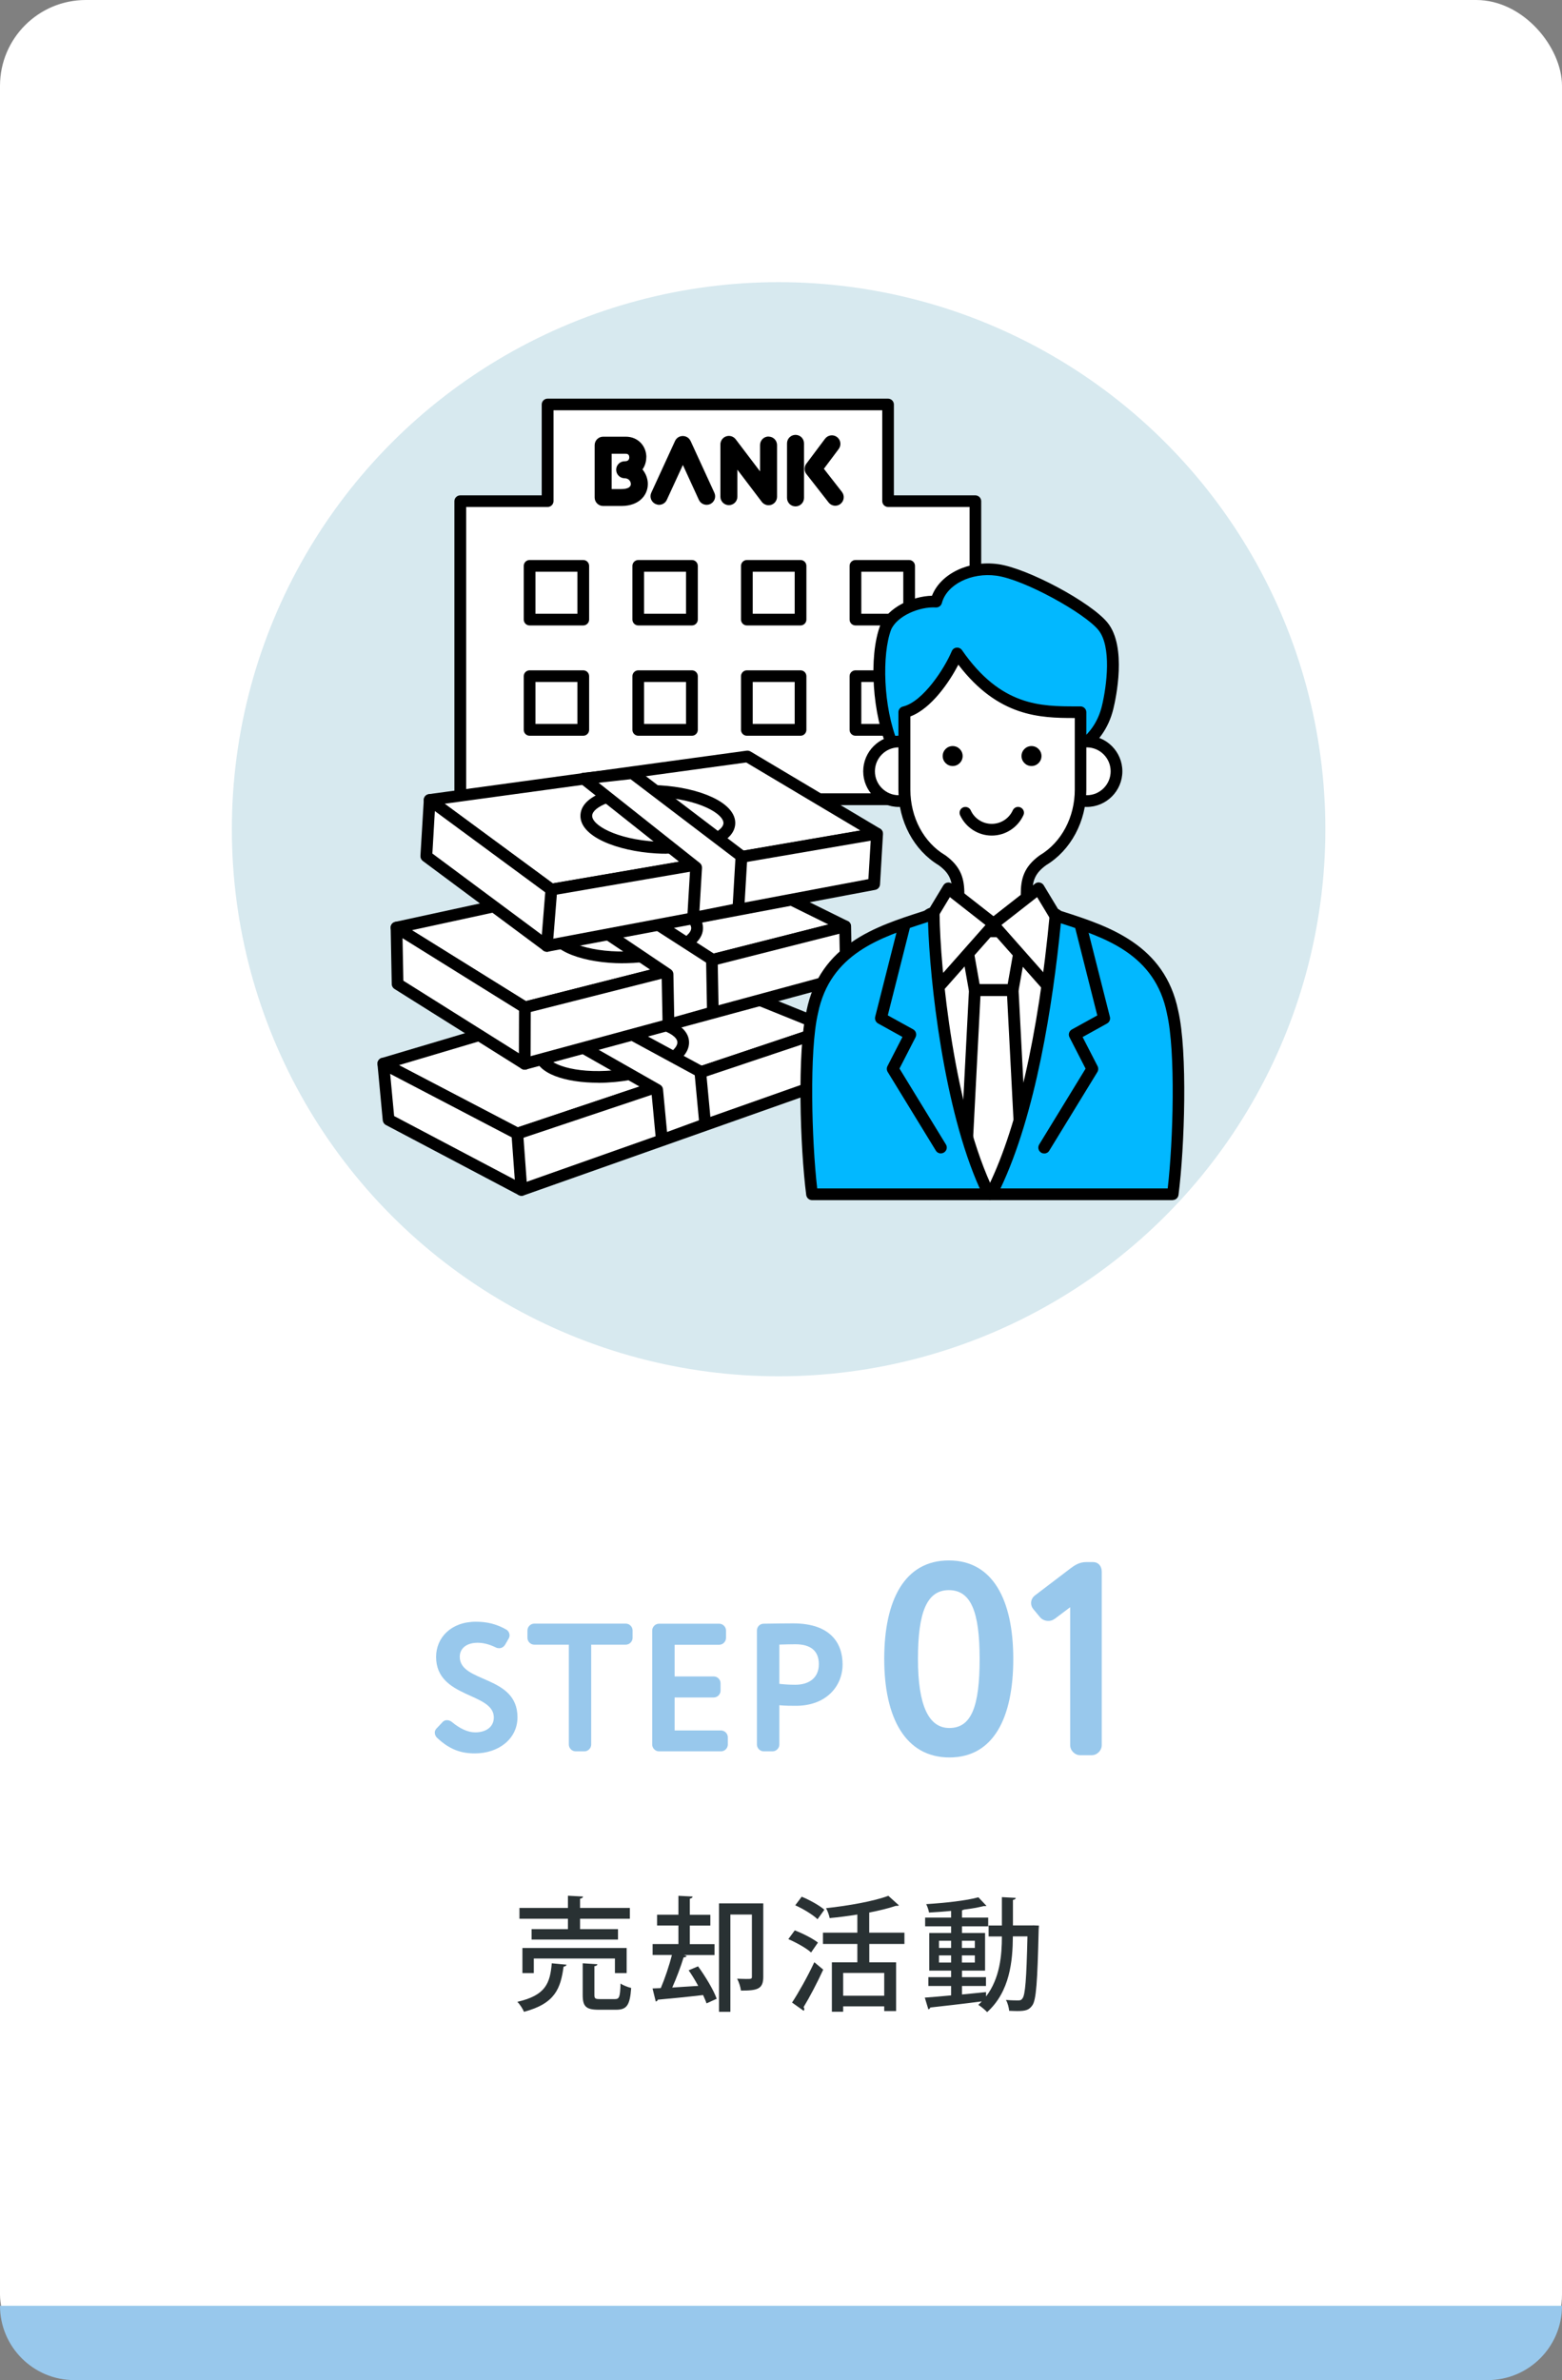 <?xml version="1.0" encoding="UTF-8"?><svg id="_レイヤー_2" xmlns="http://www.w3.org/2000/svg" xmlns:xlink="http://www.w3.org/1999/xlink" viewBox="0 0 189.44 288.49"><rect x="0" y="0" width="189.44" height="288.49" fill="#808080" stroke="none"/><defs><style>.cls-1{fill:none;}.cls-2{fill:#98c8ec;}.cls-3{fill:#293133;}.cls-4{fill:#02b8ff;}.cls-5{fill:#fff;}.cls-6{fill:#d7e9ef;}.cls-7{clip-path:url(#clippath);}</style><clipPath id="clippath"><circle class="cls-6" cx="94.43" cy="100.51" r="66.31"/></clipPath></defs><g id="_レイヤー_1-2"><rect class="cls-5" width="189.44" height="288.49" rx="10.41" ry="10.41"/><path class="cls-2" d="M189.44,279.48h0c0,4.98-4.04,9.01-9.01,9.01H9.01c-4.98,0-9.01-4.04-9.01-9.01h0"/><path class="cls-3" d="M68.71,238.14c-.02.12-.15.21-.36.24-.36,2.61-1,4.47-4.8,5.47-.15-.36-.51-.93-.81-1.21,3.45-.78,3.97-2.26,4.18-4.67l1.79.17ZM68.88,233.83v-1.26h-5.88v-1.31h5.88v-1.48l1.83.1c-.02.14-.11.21-.36.26v1.12h6.04v1.31h-6.04v1.26h4.6v1.26h-10.48v-1.26h4.41ZM76.01,239.16h-1.43v-1.77h-9.84v1.77h-1.38v-3.04h12.64v3.04ZM72.09,241.8c0,.45.1.51.69.51h1.8c.53,0,.63-.24.68-1.89.3.22.9.45,1.29.54-.15,2.11-.54,2.64-1.83,2.64h-2.12c-1.54,0-1.93-.41-1.93-1.79v-3.84l1.78.11c-.01.12-.1.21-.36.24v3.48Z"/><path class="cls-3" d="M83.29,237.07c-.05.12-.2.18-.38.18-.33,1.08-.87,2.52-1.38,3.66.99-.06,2.07-.14,3.15-.2-.36-.66-.76-1.32-1.16-1.89l1.14-.48c.88,1.21,1.88,2.85,2.26,3.93l-1.23.56c-.1-.3-.25-.63-.42-1.01-2.04.24-4.12.44-5.49.56-.03.13-.13.21-.25.22l-.39-1.58,1-.04c.48-1.12,1.02-2.71,1.35-4.02h-2.34v-1.32h3.13v-2.25h-2.59v-1.31h2.59v-2.29l1.72.09c-.01.14-.12.21-.34.26v1.95h2.49v1.31h-2.49v2.25h3v1.32h-3.71l.32.11ZM92.57,230.7v8.91c0,1.5-.72,1.67-2.71,1.67-.04-.41-.25-1.06-.46-1.44.41.01.79.03,1.08.03.63,0,.71,0,.71-.27v-7.54h-2.61v11.79h-1.38v-13.14h5.38Z"/><path class="cls-3" d="M96.39,233.98c.95.36,2.19.99,2.81,1.48l-.83,1.2c-.58-.53-1.79-1.2-2.76-1.62l.78-1.06ZM96.06,242.73c.77-1.17,1.88-3.13,2.7-4.89l1.08.9c-.74,1.61-1.67,3.38-2.38,4.54.06.08.09.17.09.24s-.03.15-.08.21l-1.41-1ZM97.23,229.9c.95.39,2.15,1.05,2.75,1.58l-.83,1.15c-.55-.54-1.74-1.26-2.7-1.69l.78-1.04ZM109.7,235.63h-4.27v2.22h3.25v5.91h-1.44v-.57h-4.98v.65h-1.37v-5.99h3.09v-2.22h-4.17v-1.37h4.17v-2.2c-1.11.18-2.26.33-3.36.43-.06-.34-.25-.88-.44-1.2,2.75-.3,5.8-.84,7.56-1.5l1.28,1.16c-.08.06-.15.06-.38.06-.88.3-2.01.57-3.22.81v2.44h4.27v1.37ZM107.24,241.9v-2.76h-4.98v2.76h4.98Z"/><path class="cls-3" d="M125.25,233.37l.75.03c-.01.12-.01.31-.03.46-.15,6.42-.3,8.56-.77,9.21-.4.58-.85.69-1.84.69-.3,0-.63-.02-.97-.03-.03-.39-.18-.96-.39-1.32.65.06,1.23.06,1.5.06.23,0,.38-.04.51-.25.33-.42.48-2.31.6-7.51h-1.77c-.02,3-.36,6.69-3.12,9.18-.23-.25-.74-.69-1.07-.88.15-.14.29-.27.42-.42-2.32.3-4.71.57-6.25.74-.02.12-.12.2-.23.22l-.43-1.42c.85-.06,1.96-.15,3.19-.27v-1.14h-2.76v-1.07h2.76v-.79h-2.65v-4.56h2.65v-.81h-3.15v-1.06h3.15v-.81c-.9.09-1.83.15-2.68.2-.04-.29-.2-.75-.34-1.02,2.23-.14,4.86-.42,6.33-.83l.98,1.04s-.09.03-.15.03c-.04,0-.1,0-.17-.01-.66.17-1.48.32-2.4.43-.06.03-.14.06-.25.09v.88h3.18v1.06h-3.18v.81h2.8v4.56h-2.8v.79h2.91v1.07h-2.91v1.03c.96-.09,1.95-.19,2.92-.29v.53c1.69-2.21,1.92-5.02,1.92-7.27h-1.61v-1.33h1.61v-3.44l1.68.09c-.01.13-.11.21-.34.25v3.09h2.41ZM113.88,235.24v.87h1.47v-.87h-1.47ZM113.88,237.88h1.47v-.87h-1.47v.87ZM118.23,235.24h-1.57v.87h1.57v-.87ZM118.23,237.88v-.87h-1.57v.87h1.57Z"/><path class="cls-2" d="M53.66,208.74c.18-.18.35-.24.55-.24.22,0,.44.09.62.24.99.82,1.94,1.24,2.81,1.24,1.28,0,2.25-.64,2.25-1.81,0-3.05-7-2.3-7-7.34,0-2.32,1.81-4.26,4.82-4.26,1.41,0,2.52.29,3.69.95.24.13.4.42.4.71,0,.13-.04.27-.11.38l-.42.73c-.18.29-.44.44-.73.44-.13,0-.27-.02-.4-.09-.82-.4-1.55-.57-2.21-.57-1.35,0-2.17.68-2.17,1.7,0,3.2,7,2.19,7,7.33,0,2.61-2.28,4.38-5.17,4.38-1.68,0-3.05-.46-4.57-1.88-.18-.16-.29-.4-.29-.64,0-.18.07-.35.2-.49l.73-.77Z"/><path class="cls-2" d="M69.81,212.28c-.44,0-.82-.38-.82-.82v-12.11h-4.2c-.44,0-.82-.38-.82-.82v-.91c0-.44.38-.82.82-.82h11.11c.44,0,.82.38.82.82v.91c0,.44-.38.82-.82.82h-4.2v12.11c0,.44-.38.82-.82.82h-1.08Z"/><path class="cls-2" d="M88.27,211.46c0,.44-.38.82-.82.82h-7.53c-.44,0-.82-.38-.82-.82v-13.83c0-.44.38-.82.82-.82h7.31c.44,0,.82.38.82.82v.91c0,.44-.38.82-.82.82h-5.41v3.84h4.75c.44,0,.82.38.82.82v.91c0,.44-.38.82-.82.82h-4.75v4h5.63c.44,0,.82.38.82.82v.91Z"/><path class="cls-2" d="M102.19,201.74c0,2.63-1.97,5.02-5.66,5.02-.46,0-1.35,0-2.01-.07v4.77c0,.44-.38.82-.82.82h-1.08c-.44,0-.82-.38-.82-.82v-13.83c0-.44.35-.82.82-.82,1.1-.02,2.74-.04,3.58-.04,4.55,0,5.99,2.43,5.99,4.97ZM94.52,204.1c.64.07,1.3.11,1.92.11,1.61,0,2.87-.77,2.87-2.5,0-1.61-.99-2.41-2.85-2.41-.55,0-1.22.02-1.94.04v4.75Z"/><path class="cls-2" d="M115.08,189.14c5.34,0,7.81,4.8,7.81,11.94s-2.4,11.94-7.74,11.94-7.91-4.8-7.91-11.94,2.47-11.94,7.84-11.94ZM115.14,209.45c2.67,0,3.67-2.6,3.67-8.37s-1.07-8.34-3.74-8.34-3.74,2.7-3.74,8.34,1.3,8.37,3.8,8.37Z"/><path class="cls-2" d="M127.88,196.24c-.23.17-.5.23-.73.23-.37,0-.73-.13-1-.43l-.83-1c-.17-.2-.27-.47-.27-.73,0-.37.17-.7.47-.93l4.3-3.27c.53-.4,1.1-.77,1.9-.77h.83c.67,0,1.07.5,1.07,1.17v21.01c0,.67-.57,1.23-1.23,1.23h-1.37c-.67,0-1.23-.57-1.23-1.23v-16.71l-1.9,1.43Z"/><circle class="cls-6" cx="94.43" cy="100.51" r="66.31"/><g class="cls-7"><polygon class="cls-5" points="46.49 128.92 83.79 117.84 100.74 124.68 62.74 137.41 46.49 128.92"/><path d="M62.74,138.12c-.11,0-.23-.03-.33-.08l-16.25-8.49c-.26-.13-.41-.41-.38-.7.03-.29.23-.53.51-.61l37.3-11.09c.15-.05.32-.04.47.02l16.95,6.85c.28.11.45.38.45.68,0,.3-.2.56-.49.65l-38,12.73c-.07.02-.15.04-.23.04ZM48.38,129.11l14.42,7.53,35.88-12.02-14.93-6.03-35.37,10.52Z"/><path class="cls-5" d="M82.86,126.22c.18,1.88-3.55,3.77-8.33,4.22s-8.79-.71-8.97-2.59c-.18-1.88,3.55-3.77,8.33-4.22,4.78-.45,8.79.71,8.97,2.59Z"/><path d="M72.56,131.24c-3.87,0-7.5-1.05-7.71-3.33-.25-2.67,4.44-4.57,8.97-4.99,2.4-.23,4.7-.07,6.47.45,1.99.58,3.16,1.57,3.27,2.79.25,2.67-4.44,4.57-8.97,4.99-.67.06-1.36.1-2.03.1ZM75.93,124.25c-.64,0-1.3.03-1.97.09-4.92.46-7.79,2.32-7.69,3.44.11,1.12,3.27,2.41,8.19,1.95,4.92-.46,7.79-2.32,7.69-3.44-.05-.57-.92-1.17-2.25-1.55-1.12-.32-2.49-.49-3.97-.49Z"/><polygon class="cls-5" points="46.49 128.92 47.13 135.73 63.24 144.23 101.31 130.78 100.74 124.68 62.74 137.41 46.49 128.92"/><path d="M63.24,144.94c-.11,0-.23-.03-.33-.08l-16.11-8.5c-.21-.11-.35-.32-.38-.56l-.64-6.81c-.02-.26.1-.51.31-.66.22-.15.5-.16.73-.04l15.98,8.35,37.71-12.63c.21-.07.43-.04.61.08s.3.31.32.53l.57,6.1c.03.33-.16.63-.47.74l-38.07,13.45c-.08.03-.16.04-.24.04ZM47.81,135.28l15.49,8.17,37.26-13.16-.44-4.65-37.15,12.44c-.18.06-.38.05-.56-.04l-15.09-7.88.48,5.12Z"/><path d="M63.24,144.94c-.37,0-.68-.29-.71-.66l-.5-6.82c-.03-.39.27-.73.66-.76.39-.03.73.27.76.66l.5,6.82c.03.39-.27.73-.66.76-.02,0-.04,0-.05,0Z"/><polygon class="cls-5" points="64.58 123.5 79.69 132.1 80.27 138.19 85.52 136.27 84.92 129.89 70.3 121.97 64.58 123.5"/><path d="M80.27,138.91c-.13,0-.26-.04-.38-.11-.19-.12-.31-.32-.33-.54l-.54-5.73-14.79-8.41c-.25-.14-.39-.42-.35-.71.04-.29.24-.52.52-.6l5.72-1.54c.18-.05.36-.03.52.06l14.62,7.92c.21.11.35.32.37.56l.6,6.38c.03.32-.16.62-.46.74l-5.26,1.92c-.08.03-.16.04-.24.04ZM66.44,123.74l13.61,7.74c.2.11.34.32.36.55l.49,5.18,3.87-1.42-.51-5.46-14.04-7.61-3.77,1.02Z"/><polygon class="cls-5" points="48.09 112.43 86.11 104.17 102.5 112.27 63.65 122.11 48.09 112.43"/><path d="M63.65,122.83c-.13,0-.26-.04-.38-.11l-15.56-9.68c-.25-.15-.37-.44-.33-.73.05-.29.27-.51.55-.57l38.02-8.26c.16-.03.32-.01.47.06l16.39,8.1c.27.13.42.42.39.71-.03.3-.24.54-.53.62l-38.85,9.84c-.06.01-.12.02-.17.02ZM49.96,112.75l13.82,8.59,36.68-9.29-14.44-7.13-36.06,7.83Z"/><path class="cls-5" d="M84.55,112.47c.04,1.89-3.83,3.49-8.62,3.58-4.8.09-8.71-1.37-8.75-3.26-.04-1.89,3.83-3.49,8.62-3.58,4.8-.09,8.71,1.37,8.75,3.26Z"/><path d="M75.54,116.76c-4.44,0-9.02-1.36-9.07-3.96-.02-1.23,1.02-2.34,2.94-3.13,1.71-.71,3.98-1.12,6.38-1.17,4.55-.09,9.43,1.27,9.47,3.95.05,2.68-4.77,4.22-9.32,4.3-.13,0-.27,0-.4,0ZM76.24,109.92c-.14,0-.28,0-.43,0-2.23.04-4.32.42-5.86,1.06-1.28.53-2.07,1.22-2.06,1.79.02,1.13,3.08,2.65,8.02,2.56,4.94-.09,7.94-1.72,7.92-2.85h0c-.02-1.1-2.91-2.56-7.6-2.56Z"/><polygon class="cls-5" points="48.09 112.43 48.21 119.27 63.64 128.95 102.61 118.4 102.5 112.27 63.65 122.11 48.09 112.43"/><path d="M63.64,129.66c-.13,0-.26-.04-.38-.11l-15.42-9.68c-.2-.13-.33-.35-.33-.59l-.13-6.83c0-.26.13-.5.36-.63.23-.13.51-.12.73.01l15.31,9.52,38.55-9.76c.21-.05.43,0,.61.12.17.13.28.34.28.55l.11,6.12c0,.33-.21.62-.53.7l-38.98,10.55c-.06.02-.12.02-.19.02ZM48.92,118.87l14.83,9.31,38.14-10.33-.09-4.67-37.98,9.62c-.19.05-.39.02-.55-.09l-14.45-8.99.1,5.14Z"/><path d="M63.64,129.66h0c-.39,0-.71-.32-.71-.71l.02-6.84c0-.39.32-.71.71-.71h0c.39,0,.71.32.71.71l-.02,6.84c0,.39-.32.71-.71.71Z"/><polygon class="cls-5" points="66.53 108.38 80.96 118.09 81.07 124.21 86.45 122.69 86.33 116.28 72.35 107.28 66.53 108.38"/><path d="M81.07,124.92c-.15,0-.3-.05-.42-.14-.18-.13-.28-.34-.29-.56l-.11-5.75-14.12-9.5c-.24-.16-.36-.45-.3-.73.06-.28.28-.5.56-.56l5.82-1.11c.18-.03.36,0,.52.1l13.98,9c.2.13.32.35.33.59l.12,6.41c0,.32-.21.61-.52.7l-5.38,1.52c-.06.02-.13.03-.19.03ZM68.37,108.76l12.99,8.74c.19.13.31.35.31.58l.1,5.2,3.97-1.12-.1-5.48-13.43-8.64-3.84.73Z"/><polygon class="cls-5" points="107.7 60.74 107.7 49.02 66.41 49.02 66.41 60.74 55.82 60.74 55.82 96.88 118.3 96.88 118.3 60.74 107.7 60.74"/><path d="M118.3,97.59h-62.48c-.39,0-.71-.32-.71-.71v-36.13c0-.39.32-.71.71-.71h9.88v-11.01c0-.39.32-.71.71-.71h41.29c.39,0,.71.32.71.71v11.01h9.88c.39,0,.71.32.71.71v36.13c0,.39-.32.71-.71.71ZM56.53,96.16h61.06v-34.71h-9.88c-.39,0-.71-.32-.71-.71v-11.01h-39.87v11.01c0,.39-.32.71-.71.71h-9.88v34.71Z"/><rect class="cls-5" x="64.23" y="68.59" width="6.51" height="6.51"/><path d="M70.74,75.81h-6.51c-.39,0-.71-.32-.71-.71v-6.51c0-.39.32-.71.71-.71h6.51c.39,0,.71.32.71.71v6.51c0,.39-.32.71-.71.71ZM64.94,74.39h5.09v-5.09h-5.09v5.09Z"/><rect class="cls-5" x="77.4" y="68.59" width="6.51" height="6.51"/><path d="M83.92,75.81h-6.51c-.39,0-.71-.32-.71-.71v-6.51c0-.39.32-.71.71-.71h6.51c.39,0,.71.32.71.71v6.51c0,.39-.32.71-.71.71ZM78.11,74.39h5.09v-5.09h-5.09v5.09Z"/><rect class="cls-5" x="90.57" y="68.59" width="6.51" height="6.51"/><path d="M97.09,75.81h-6.51c-.39,0-.71-.32-.71-.71v-6.51c0-.39.32-.71.71-.71h6.51c.39,0,.71.32.71.71v6.51c0,.39-.32.71-.71.71ZM91.29,74.39h5.09v-5.09h-5.09v5.09Z"/><rect class="cls-5" x="103.75" y="68.59" width="6.51" height="6.51"/><path d="M110.26,75.81h-6.51c-.39,0-.71-.32-.71-.71v-6.51c0-.39.32-.71.71-.71h6.51c.39,0,.71.32.71.71v6.51c0,.39-.32.71-.71.71ZM104.46,74.39h5.09v-5.09h-5.09v5.09Z"/><rect class="cls-5" x="64.23" y="81.95" width="6.51" height="6.51"/><path d="M70.74,89.18h-6.51c-.39,0-.71-.32-.71-.71v-6.51c0-.39.32-.71.71-.71h6.51c.39,0,.71.32.71.71v6.51c0,.39-.32.71-.71.71ZM64.94,87.75h5.09v-5.09h-5.09v5.09Z"/><rect class="cls-5" x="77.4" y="81.95" width="6.51" height="6.51"/><path d="M83.92,89.18h-6.51c-.39,0-.71-.32-.71-.71v-6.51c0-.39.32-.71.71-.71h6.51c.39,0,.71.32.71.71v6.51c0,.39-.32.71-.71.71ZM78.11,87.75h5.09v-5.09h-5.09v5.09Z"/><rect class="cls-5" x="90.57" y="81.95" width="6.51" height="6.51"/><path d="M97.09,89.18h-6.51c-.39,0-.71-.32-.71-.71v-6.51c0-.39.32-.71.71-.71h6.51c.39,0,.71.32.71.71v6.51c0,.39-.32.71-.71.71ZM91.29,87.75h5.09v-5.09h-5.09v5.09Z"/><rect class="cls-5" x="103.75" y="81.95" width="6.51" height="6.51"/><path d="M110.26,89.18h-6.51c-.39,0-.71-.32-.71-.71v-6.51c0-.39.32-.71.71-.71h6.51c.39,0,.71.32.71.71v6.51c0,.39-.32.71-.71.71ZM104.46,87.75h5.09v-5.09h-5.09v5.09Z"/><path class="cls-4" d="M108.41,90.73c-1.99-4.42-2.28-11.25-1-14.67.85-1.99,3.85-3.28,6.12-3.13.71-2.71,4.11-4.3,7.41-3.85,3.44.48,10.99,4.59,12.82,6.84,1.91,2.35,1.12,7.57.57,9.83-1.14,4.7-5.27,5.84-5.27,5.84l-20.65-.85Z"/><path d="M129.06,92.29s-.02,0-.03,0l-20.65-.85c-.27-.01-.51-.17-.62-.42-1.96-4.33-2.43-11.44-1.01-15.21.94-2.18,3.87-3.54,6.28-3.6,1.05-2.67,4.44-4.32,8.02-3.83,3.55.49,11.24,4.6,13.27,7.09,2.38,2.92,1.01,9.21.71,10.44-1.22,5.05-5.59,6.31-5.77,6.36-.06.02-.13.03-.19.03ZM108.89,90.03l20.08.83c.6-.2,3.73-1.41,4.67-5.29.6-2.49,1.19-7.22-.43-9.21-1.66-2.04-8.96-6.11-12.36-6.58-3.06-.42-6.03,1.07-6.62,3.32-.09.33-.39.55-.73.53-1.97-.12-4.7,1.01-5.43,2.7-1.11,2.96-.98,9.35.82,13.7Z"/><circle class="cls-5" cx="131.8" cy="93.49" r="3.61"/><path d="M131.8,97.81c-2.38,0-4.32-1.94-4.32-4.32s1.94-4.32,4.32-4.32,4.32,1.94,4.32,4.32-1.94,4.32-4.32,4.32ZM131.8,90.59c-1.6,0-2.9,1.3-2.9,2.9s1.3,2.9,2.9,2.9,2.9-1.3,2.9-2.9-1.3-2.9-2.9-2.9Z"/><circle class="cls-5" cx="109.01" cy="93.49" r="3.61"/><path d="M109.01,97.81c-2.38,0-4.32-1.94-4.32-4.32s1.94-4.32,4.32-4.32,4.32,1.94,4.32,4.32-1.94,4.32-4.32,4.32ZM109.01,90.59c-1.6,0-2.9,1.3-2.9,2.9s1.3,2.9,2.9,2.9,2.9-1.3,2.9-2.9-1.3-2.9-2.9-2.9Z"/><path class="cls-5" d="M131.06,86.32v9.4c0,3.56-1.71,6.84-4.56,8.55-1.57,1.14-1.99,2.28-1.99,4.13,0,1.28,1.28,2.99,3.28,3.7,4.98,1.71,11.11,3.7,12.53,11.25.95,4.36.73,14.88.09,20.78h-40.06c-.64-5.9-.86-16.42.09-20.78,1.42-7.55,7.55-9.54,12.53-11.25,1.99-.71,3.28-2.42,3.28-3.7,0-1.85-.43-2.99-1.99-4.13-2.85-1.71-4.56-4.98-4.56-8.55v-9.4c2.99-.72,5.7-5.42,6.41-7.13,5.13,7.41,10.54,7.12,14.95,7.13Z"/><path d="M140.4,144.84h-40.06c-.36,0-.67-.27-.71-.63-.62-5.72-.89-16.48.1-21,1.48-7.83,7.74-9.97,12.78-11.7l.22-.07c1.67-.6,2.79-2.05,2.79-3.03,0-1.74-.41-2.61-1.68-3.54-3.01-1.82-4.88-5.32-4.88-9.14v-9.4c0-.33.23-.62.55-.69,2.45-.59,5.06-4.66,5.92-6.71.1-.24.32-.41.58-.43.26-.03.51.09.66.3,4.73,6.83,9.59,6.82,13.88,6.82h.49c.39,0,.71.32.71.71v9.4c0,3.82-1.87,7.32-4.88,9.14-1.27.93-1.68,1.79-1.68,3.54,0,.98,1.13,2.43,2.8,3.03l.21.07c5.04,1.73,11.3,3.87,12.78,11.72.99,4.5.72,15.26.1,20.98-.04.36-.34.63-.71.63ZM100.99,143.41h38.78c.57-5.75.78-15.69-.14-19.91-1.33-7.05-6.92-8.97-11.85-10.66l-.22-.07c-2.15-.77-3.76-2.65-3.76-4.38,0-1.88.38-3.32,2.29-4.71.02-.01.03-.02.05-.03,2.6-1.56,4.21-4.6,4.21-7.93v-8.69h-.06c-4.16,0-9.22-.14-14.06-6.46-1.06,2.03-3.23,5.29-5.82,6.27v8.88c0,3.34,1.61,6.38,4.21,7.93.02.01.04.02.05.03,1.9,1.39,2.29,2.83,2.29,4.71,0,1.73-1.61,3.61-3.75,4.37l-.23.08c-4.93,1.69-10.52,3.6-11.85,10.63-.93,4.24-.71,14.18-.15,19.93Z"/><path d="M123.89,91.64c0,.67.54,1.21,1.21,1.21s1.21-.54,1.21-1.21-.54-1.21-1.21-1.21-1.21.54-1.21,1.21Z"/><path d="M114.33,91.64c0,.67.54,1.21,1.21,1.21s1.21-.54,1.21-1.21-.54-1.21-1.21-1.21-1.21.54-1.21,1.21Z"/><path d="M120.28,101.28c-1.65,0-3.15-.97-3.84-2.47-.16-.36,0-.78.35-.94.36-.16.78,0,.94.35.45,1,1.45,1.64,2.55,1.64s2.09-.64,2.55-1.64c.16-.36.59-.52.94-.35.36.16.52.59.35.94-.69,1.5-2.19,2.47-3.84,2.47Z"/><polygon class="cls-5" points="122.81 120.01 118.22 120.01 116.96 112.89 124.08 112.89 122.81 120.01"/><path d="M122.81,120.73h-4.59c-.35,0-.64-.25-.7-.59l-1.27-7.12c-.04-.21.02-.42.16-.58.14-.16.34-.25.55-.25h7.12c.21,0,.41.09.55.25.14.16.19.37.16.58l-1.27,7.12c-.06.34-.36.59-.7.59ZM118.82,119.3h3.39l1.01-5.7h-5.42l1.01,5.7Z"/><polygon class="cls-5" points="122.81 120.01 118.22 120.01 116.96 144.44 124.08 144.44 122.81 120.01"/><path d="M124.08,145.15h-7.12c-.2,0-.38-.08-.52-.22-.13-.14-.2-.33-.19-.53l1.27-24.43c.02-.38.33-.68.71-.68h4.59c.38,0,.69.3.71.68l1.27,24.43c.01.19-.06.39-.19.53-.13.14-.32.22-.52.22ZM117.71,143.73h5.62l-1.19-23h-3.23l-1.19,23Z"/><polygon class="cls-5" points="125.98 107.68 128.68 112.17 126.98 119.43 120.42 112.03 125.98 107.68"/><path d="M126.98,120.14c-.2,0-.4-.09-.53-.24l-6.56-7.41c-.13-.15-.19-.34-.18-.54s.12-.38.27-.5l5.55-4.34c.16-.13.37-.18.57-.14.2.04.38.16.48.33l2.71,4.49c.1.16.13.35.08.53l-1.7,7.26c-.06.26-.26.46-.52.53-.06.01-.12.02-.17.02ZM121.46,112.12l5.14,5.81,1.32-5.64-2.14-3.55-4.33,3.38Z"/><polygon class="cls-5" points="115.01 107.68 112.3 112.17 114.01 119.43 120.56 112.03 115.01 107.68"/><path d="M114.01,120.14c-.06,0-.12,0-.17-.02-.26-.07-.46-.27-.52-.53l-1.7-7.26c-.04-.18-.01-.37.08-.53l2.71-4.49c.11-.17.28-.3.48-.33.2-.04.41.01.57.14l5.55,4.34c.15.12.25.3.27.5s-.05.39-.18.54l-6.56,7.41c-.14.15-.33.24-.53.24ZM113.06,112.29l1.32,5.64,5.14-5.81-4.32-3.38-2.14,3.55Z"/><path class="cls-1" d="M120.09,145.01s.03-.06.04-.09c-.03,0-.06,0-.09,0,.01.03.03.06.04.09Z"/><path class="cls-4" d="M142.23,122.7c-1.56-7.78-8.27-9.84-13.74-11.6-.22-.07-.23-.17-.44-.27-.68,7.27-2.59,23.68-7.85,33.92h22.06c.76-5.93,1.06-17.4-.02-22.06Z"/><path d="M142.25,145.47h-22.06c-.25,0-.48-.13-.61-.34s-.14-.48-.03-.7c3.69-7.18,6.38-18.82,7.77-33.67.02-.23.15-.43.35-.55.2-.12.44-.13.65-.03.18.08.29.17.35.22l.03.02.22.07c5.5,1.77,12.35,3.98,13.98,12.05,1.14,4.92.78,16.49.03,22.3-.05.36-.35.62-.71.62ZM121.34,144.05h20.28c.67-5.77.97-16.66-.09-21.18,0,0,0-.01,0-.02-1.44-7.2-7.49-9.2-12.87-10.94-.99,9.98-3.05,23.16-7.32,32.14Z"/><path class="cls-4" d="M113.25,110.75h-.34c-.27.13-.36.26-.65.36-5.46,1.76-12.18,3.82-13.74,11.6-1.08,4.66-.79,16.13-.02,22.06h21.46c-5.01-10.18-6.64-27.74-6.7-34.01Z"/><path d="M119.95,145.47h-21.46c-.36,0-.66-.27-.71-.62-.75-5.81-1.11-17.39.03-22.31,1.62-8.06,8.47-10.27,13.98-12.04l.24-.08c.08-.03.12-.05.21-.12.09-.06.19-.13.35-.2.1-.05.2-.07.31-.07h.34c.39,0,.71.31.71.7.07,6.74,1.78,23.85,6.63,33.71.11.22.1.48-.03.69-.13.21-.36.34-.6.34ZM99.12,144.05h19.7c-4.37-9.71-6.06-25.14-6.27-32.3-.02,0-.05.02-.08.03l-.25.08c-5.42,1.75-11.56,3.73-13.02,10.99-1.06,4.54-.76,15.43-.09,21.2Z"/><path d="M114.11,139.81c-.24,0-.47-.12-.61-.34l-5.84-9.54c-.13-.21-.14-.48-.03-.7l1.82-3.54-2.96-1.64c-.28-.16-.42-.48-.35-.8l2.85-11.25c.1-.38.49-.61.87-.52.38.1.61.48.52.87l-2.71,10.72,3.08,1.7c.34.19.46.61.29.95l-1.95,3.8,5.63,9.2c.21.34.1.77-.24.98-.12.07-.24.1-.37.1Z"/><path d="M126.64,139.81c-.13,0-.26-.03-.37-.1-.34-.21-.44-.64-.24-.98l5.63-9.2-1.95-3.8c-.18-.34-.05-.76.29-.95l3.08-1.7-2.71-10.72c-.1-.38.13-.77.52-.87.38-.1.77.13.87.52l2.85,11.25c.08.31-.06.64-.35.8l-2.96,1.64,1.82,3.54c.11.22.1.49-.03.7l-5.84,9.54c-.13.22-.37.34-.61.34Z"/><polygon class="cls-5" points="52.1 96.96 90.65 91.69 106.36 101.04 66.86 107.83 52.1 96.96"/><path d="M66.86,108.54c-.15,0-.3-.05-.42-.14l-14.76-10.86c-.23-.17-.34-.47-.27-.75.07-.28.31-.49.59-.53l38.55-5.27c.16-.02.32.01.46.09l15.71,9.35c.26.15.39.45.34.74-.05.29-.29.52-.58.57l-39.5,6.79s-.08.01-.12.01ZM53.94,97.43l13.1,9.64,37.3-6.41-13.84-8.24-36.56,5Z"/><path class="cls-5" d="M88.45,99.84c-.11,1.88-4.09,3.18-8.88,2.9-4.79-.28-8.58-2.04-8.47-3.93.11-1.88,4.09-3.18,8.88-2.9,4.79.28,8.58,2.04,8.47,3.93Z"/><path d="M80.83,103.48c-.43,0-.86-.01-1.29-.04-4.55-.27-9.3-2-9.14-4.68.16-2.68,5.08-3.83,9.63-3.57,2.4.14,4.65.65,6.33,1.43,1.88.87,2.88,2.03,2.81,3.25-.14,2.43-4.19,3.6-8.34,3.6ZM78.63,96.58c-4.17,0-6.75,1.24-6.81,2.27-.07,1.13,2.87,2.88,7.8,3.17,4.93.29,8.05-1.1,8.12-2.23.03-.57-.73-1.29-1.99-1.88-1.52-.71-3.59-1.17-5.82-1.3-.45-.03-.89-.04-1.31-.04Z"/><polygon class="cls-5" points="52.1 96.96 51.69 103.79 66.32 114.64 106 107.15 106.36 101.04 66.86 107.83 52.1 96.96"/><path d="M66.32,115.36c-.15,0-.3-.05-.42-.14l-14.62-10.86c-.19-.14-.3-.37-.29-.61l.41-6.82c.02-.26.17-.49.41-.6.24-.11.51-.08.72.07l14.52,10.68,39.2-6.73c.21-.04.43.03.6.17.16.14.25.36.24.57l-.36,6.11c-.02.33-.26.6-.58.66l-39.68,7.49s-.09.01-.13.01ZM52.43,103.45l14.06,10.44,38.83-7.33.28-4.66-38.61,6.63c-.19.03-.39-.01-.54-.13l-13.71-10.09-.3,5.13Z"/><path d="M66.32,115.36s-.04,0-.06,0c-.39-.03-.68-.37-.65-.77l.55-6.82c.03-.39.37-.69.77-.65.39.03.68.37.65.77l-.55,6.82c-.03.37-.34.66-.71.66Z"/><polygon class="cls-5" points="70.8 94.36 84.43 105.16 84.06 111.27 89.55 110.17 89.93 103.78 76.69 93.72 70.8 94.36"/><path d="M84.06,111.99c-.17,0-.34-.06-.47-.17-.17-.14-.26-.36-.24-.58l.34-5.74-13.34-10.57c-.23-.18-.32-.48-.24-.75.08-.28.32-.48.61-.51l5.89-.65c.18-.02.36.03.51.14l13.24,10.06c.19.14.29.37.28.61l-.38,6.4c-.02.32-.25.59-.57.66l-5.49,1.1s-.09.01-.14.01ZM72.6,94.88l12.27,9.72c.18.14.28.37.27.6l-.31,5.19,4.04-.81.32-5.47-12.71-9.66-3.88.43Z"/><path d="M83.75,53.45c-.17-.37-.53-.6-.94-.6s-.77.23-.94.6l-2.88,6.27c-.24.52-.01,1.13.51,1.37.14.06.29.1.43.1.39,0,.77-.22.94-.6l1.95-4.23,1.94,4.23c.24.52.85.74,1.37.51.52-.24.75-.85.51-1.37l-2.88-6.27Z"/><path d="M78.39,55.43c0-1.43-1.07-2.5-2.49-2.5h-2.75c-.57,0-1.03.46-1.03,1.03v6.34c0,.57.46,1.03,1.03,1.03h2.2c1.22,0,1.95-.41,2.35-.76.56-.49.87-1.16.87-1.91,0-.61-.23-1.25-.65-1.76.3-.42.46-.94.46-1.48ZM76.36,59.02c-.11.1-.39.26-1.01.26h-1.17v-4.28h1.72c.35,0,.42.24.42.44,0,.13-.04.26-.12.33-.09.1-.24.14-.44.14-.57,0-1.03.46-1.03,1.03s.46,1.03,1.03,1.03c.52,0,.75.41.75.7,0,.14-.05.25-.16.34Z"/><path d="M93.21,52.91c-.57,0-1.03.46-1.03,1.03v3.2l-2.96-3.9c-.27-.35-.73-.49-1.15-.35-.42.14-.7.54-.7.98v6.33c0,.57.46,1.03,1.03,1.03s1.03-.46,1.03-1.03v-3.27l2.96,3.9c.2.26.51.41.82.41.11,0,.22-.02.33-.05.42-.14.7-.54.7-.98v-6.26c0-.57-.46-1.03-1.03-1.03Z"/><path d="M96.48,52.71c-.57,0-1.03.46-1.03,1.03v6.61c0,.57.46,1.03,1.03,1.03s1.03-.46,1.03-1.03v-6.61c0-.57-.46-1.03-1.03-1.03Z"/><path d="M102.12,59.64l-2.2-2.82,1.8-2.4c.34-.46.25-1.1-.21-1.45-.46-.34-1.1-.25-1.45.21l-2.27,3.03c-.28.37-.28.89.01,1.25l2.69,3.44c.2.26.51.4.81.4.22,0,.45-.07.63-.22.45-.35.53-1,.18-1.45Z"/></g></g></svg>